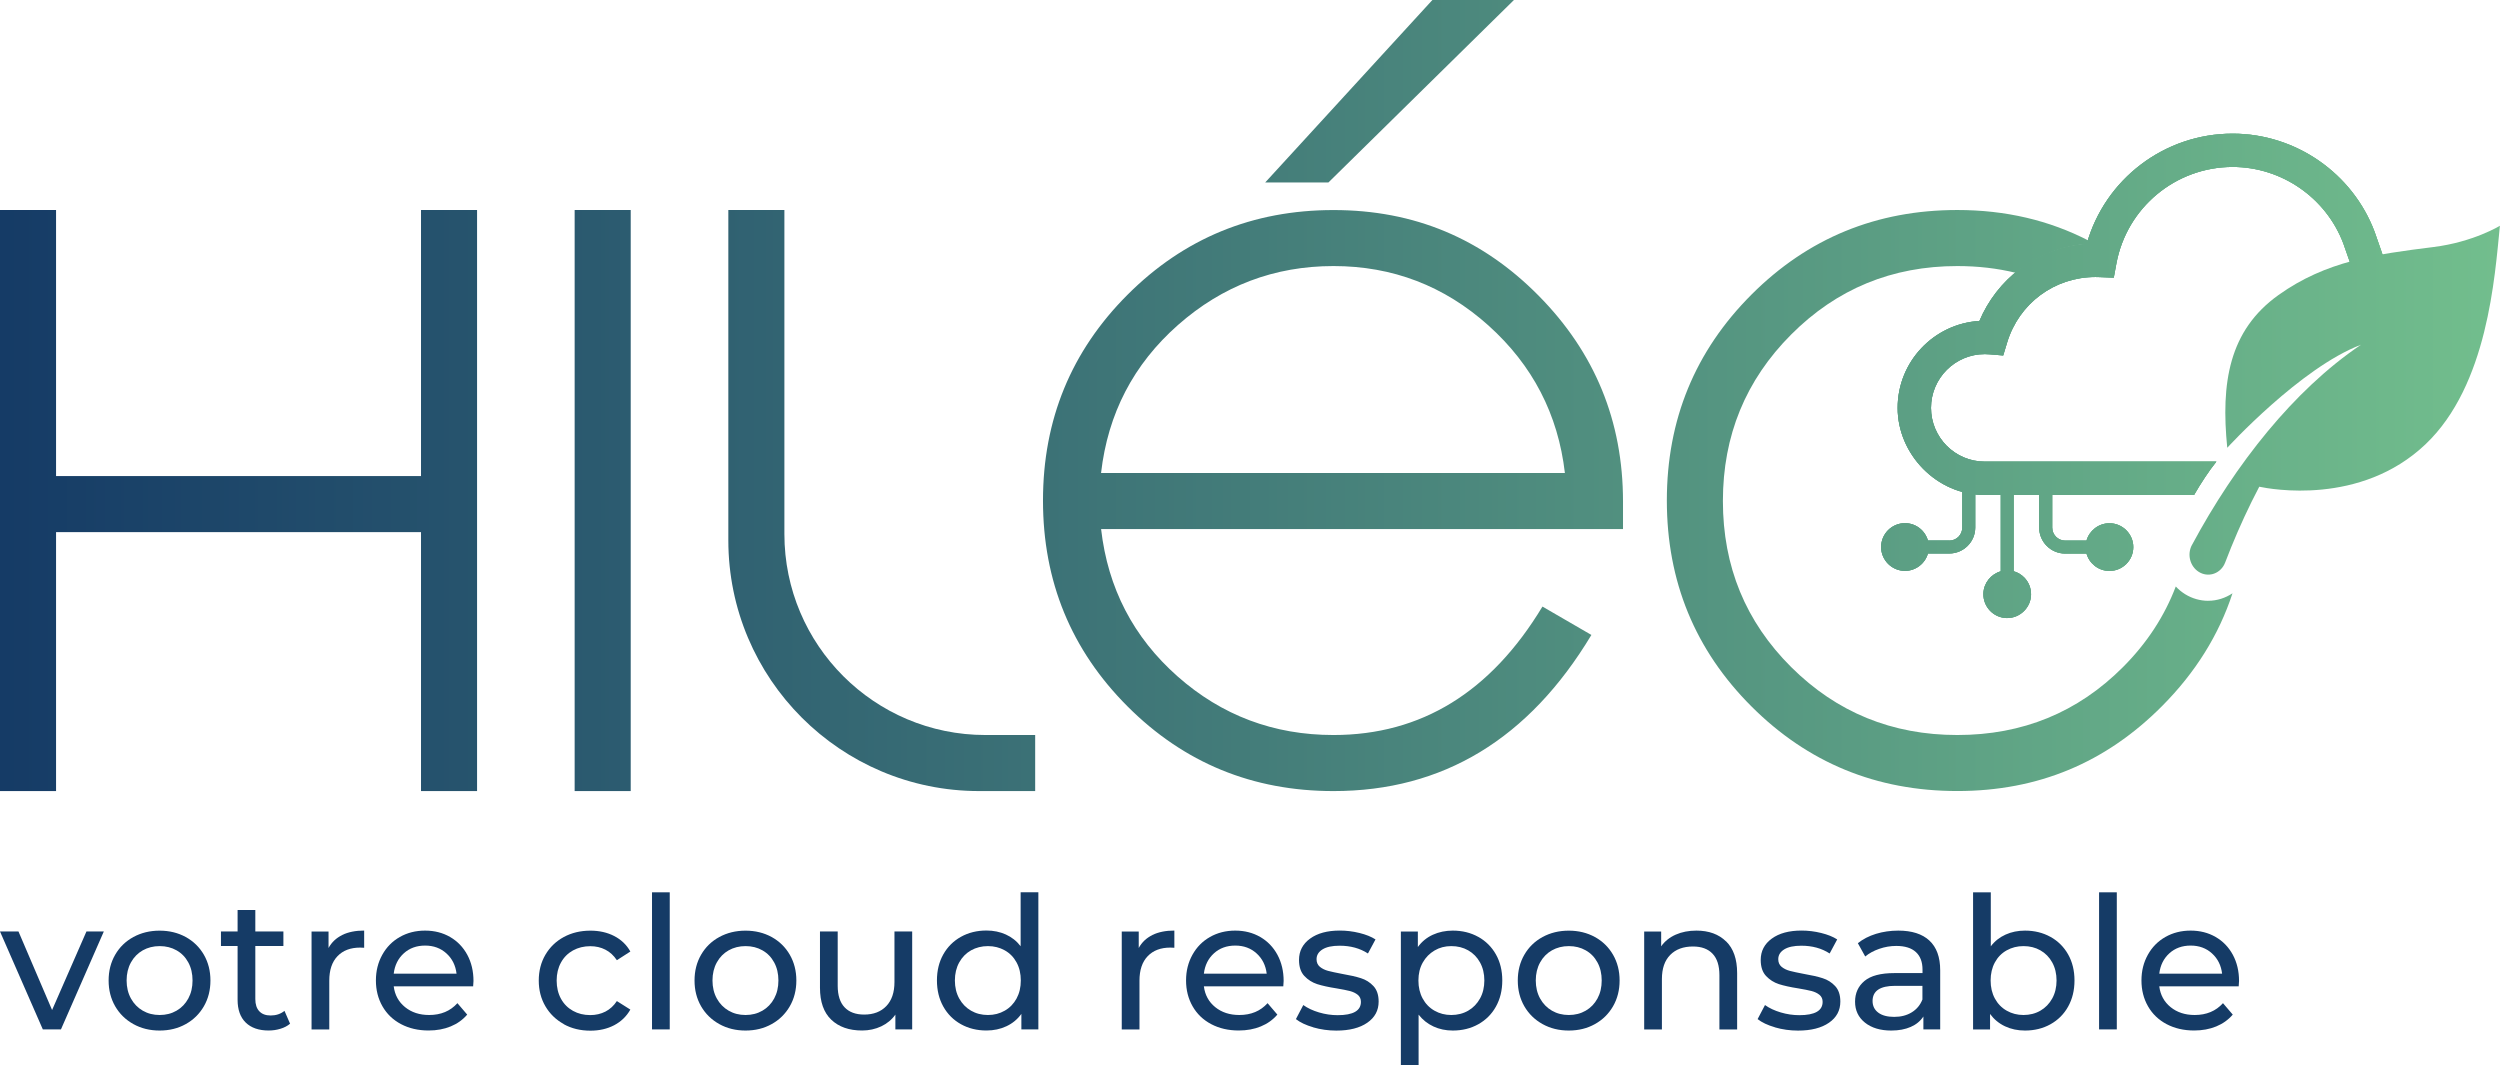 <?xml version="1.0" encoding="UTF-8"?>
<svg id="Calque_2" data-name="Calque 2" xmlns="http://www.w3.org/2000/svg" xmlns:xlink="http://www.w3.org/1999/xlink" viewBox="0 0 572.61 243.99">
  <defs>
    <style>
      .cls-1 {
        fill: url(#Dégradé_sans_nom_7);
      }

      .cls-1, .cls-2 {
        stroke-width: 0px;
      }

      .cls-2 {
        fill: #153b66;
      }
    </style>
    <linearGradient id="Dégradé_sans_nom_7" data-name="Dégradé sans nom 7" x1="0" y1="90.59" x2="572.61" y2="90.59" gradientUnits="userSpaceOnUse">
      <stop offset="0" stop-color="#153b66"/>
      <stop offset="1" stop-color="#72be8d"/>
    </linearGradient>
  </defs>
  <g id="Calque_1-2" data-name="Calque 1">
    <g>
      <g>
        <path class="cls-1" d="M109.27,181.19h-12.84v-59.31H12.84v59.31H0V48.1h12.84v60.94h83.59v-60.94h12.84v133.09Z"/>
        <path class="cls-1" d="M144.46,181.19h-12.84V48.1h12.84v133.09Z"/>
        <path class="cls-1" d="M237.1,181.19h-12.84c-31.72,0-57.44-25.72-57.44-57.44V48.1h12.84v74.21c0,25.42,20.61,46.04,46.04,46.04h11.4v12.84Z"/>
        <path class="cls-1" d="M371.74,121.18h-119.54c1.55,13.54,7.39,24.79,17.51,33.74,10.12,8.95,22.02,13.43,35.72,13.43,20.08,0,36.03-9.81,47.86-29.42l11.21,6.5c-14.32,23.84-34.01,35.76-59.07,35.76-18.53,0-34.25-6.46-47.16-19.38-12.92-12.92-19.38-28.64-19.38-47.16s6.46-34.24,19.38-47.16,28.64-19.38,47.16-19.38,34.01,6.52,46.93,19.56c12.92,13.04,19.38,28.77,19.38,47.2v6.33ZM358.43,108.34c-1.56-13.45-7.4-24.71-17.51-33.79-10.12-9.07-21.95-13.61-35.49-13.61s-25.41,4.5-35.61,13.49c-10.2,9-16.07,20.3-17.63,33.91h106.24ZM346.76,0l-42.49,41.79h-14.48L328.08,0h18.68Z"/>
        <path class="cls-1" d="M505.79,137.61c-1.86,0-3.69-.52-5.29-1.51-.81-.5-1.53-1.1-2.15-1.77-2.58,6.8-6.6,12.96-12.09,18.46-10.35,10.38-23,15.56-37.94,15.56s-27.63-5.18-38.06-15.56c-10.43-10.38-15.64-23.05-15.64-38.03s5.21-27.69,15.64-38.14c10.43-10.45,23.11-15.68,38.06-15.68,4.71,0,9.19.52,13.44,1.56.37-.31.73-.61,1.11-.9,4.49-3.38,9.75-5.34,15.32-5.72.07-.25.15-.5.23-.75-9.06-4.68-19.08-7.03-30.1-7.03-18.53,0-34.25,6.46-47.16,19.38s-19.38,28.64-19.38,47.16,6.46,34.25,19.38,47.16c12.92,12.92,28.64,19.38,47.16,19.38s34.01-6.5,46.93-19.5c7.61-7.66,12.97-16.26,16.09-25.79-1.63,1.08-3.54,1.71-5.55,1.71Z"/>
        <g>
          <g>
            <path class="cls-1" d="M507.65,105.73h-53.06c-6.78,0-12.3-5.52-12.3-12.31s5.52-12.31,12.31-12.31c.34,0,.71.02,1.14.05l3.08.26.9-2.96c2.72-8.98,10.85-15.01,20.23-15.01.3,0,.6.01.9.02l3.3.13.6-3.25c2.38-12.81,13.58-22.11,26.63-22.11,11.22,0,21.41,7.06,25.36,17.56.15.4,2.15,6.11,2.28,6.52,2.82-.23,5.39-.53,7.71-.88-.28-1.02-2.46-7.33-2.83-8.32-5.06-13.47-18.13-22.51-32.52-22.51-15.67,0-29.26,10.45-33.43,25.27-5.57.38-10.83,2.33-15.32,5.72-4.07,3.07-7.28,7.23-9.25,11.91-10.44.63-18.74,9.32-18.74,19.92s8.94,19.95,19.94,19.95h47.95c1.49-2.58,3.39-5.52,5.11-7.64Z"/>
            <g>
              <circle class="cls-1" cx="436.34" cy="125.3" r="3.98"/>
              <circle class="cls-1" cx="483.16" cy="125.3" r="3.98"/>
              <path class="cls-1" d="M446.47,123.81h-4.89c-.66-2.3-2.75-3.98-5.26-3.98-3.02,0-5.46,2.46-5.46,5.46s2.46,5.46,5.46,5.46c2.49,0,4.61-1.69,5.26-3.98h4.89c3.28,0,5.95-2.67,5.95-5.95v-9.11c0-.82-.67-1.49-1.49-1.49s-1.49.67-1.49,1.49v9.11c.02,1.66-1.31,3-2.97,3ZM436.34,127.79c-1.38,0-2.49-1.11-2.49-2.49s1.11-2.49,2.49-2.49,2.49,1.11,2.49,2.49-1.13,2.49-2.49,2.49Z"/>
              <path class="cls-1" d="M468.55,110.24c-.82,0-1.49.67-1.49,1.49v9.11c0,3.28,2.67,5.95,5.95,5.95h4.89c.66,2.3,2.75,3.98,5.26,3.98,3.02,0,5.46-2.46,5.46-5.46s-2.46-5.46-5.46-5.46c-2.49,0-4.61,1.69-5.26,3.98h-4.87c-1.64,0-2.98-1.34-2.98-2.98v-9.11c0-.85-.67-1.51-1.49-1.51ZM483.16,122.79c1.38,0,2.49,1.11,2.49,2.49s-1.11,2.49-2.49,2.49-2.49-1.11-2.49-2.49c0-1.36,1.13-2.49,2.49-2.49Z"/>
              <circle class="cls-1" cx="459.75" cy="136.1" r="3.98"/>
              <path class="cls-1" d="M459.75,110.24c-.82,0-1.49.67-1.49,1.49v19.13c-2.25.64-3.92,2.69-3.98,5.11-.03,1.46.51,2.85,1.51,3.9,1,1.05,2.36,1.66,3.82,1.69h.13c2.93,0,5.39-2.39,5.46-5.33.03-1.46-.51-2.85-1.51-3.9-.69-.72-1.54-1.23-2.48-1.49v-19.13c.03-.82-.64-1.48-1.46-1.48ZM462.24,136.17c-.03,1.34-1.15,2.43-2.49,2.43h-.07c-.67-.02-1.28-.3-1.74-.77-.46-.48-.7-1.11-.69-1.79.03-1.34,1.15-2.43,2.49-2.43h.07c.67.02,1.28.3,1.74.77.46.48.7,1.11.69,1.79Z"/>
            </g>
          </g>
          <g>
            <path class="cls-1" d="M507.65,105.73h-53.06c-6.78,0-12.3-5.52-12.3-12.31s5.52-12.31,12.31-12.31c.34,0,.71.02,1.14.05l3.08.26.9-2.96c2.72-8.98,10.85-15.01,20.23-15.01.3,0,.6.01.9.02l3.3.13.6-3.25c2.38-12.81,13.58-22.11,26.63-22.11,11.22,0,21.41,7.06,25.36,17.56.15.4,2.15,6.11,2.28,6.52,2.82-.23,5.39-.53,7.71-.88-.28-1.02-2.46-7.33-2.83-8.32-5.06-13.47-18.13-22.51-32.52-22.51-15.67,0-29.26,10.45-33.43,25.27-5.57.38-10.83,2.33-15.32,5.72-4.07,3.07-7.28,7.23-9.25,11.91-10.44.63-18.74,9.32-18.74,19.92s8.94,19.95,19.94,19.95h47.95c1.49-2.58,3.39-5.52,5.11-7.64Z"/>
            <g>
              <circle class="cls-1" cx="436.34" cy="125.3" r="3.98"/>
              <circle class="cls-1" cx="483.16" cy="125.3" r="3.98"/>
              <path class="cls-1" d="M446.47,123.81h-4.89c-.66-2.3-2.75-3.98-5.26-3.98-3.02,0-5.46,2.46-5.46,5.46s2.46,5.46,5.46,5.46c2.49,0,4.61-1.69,5.26-3.98h4.89c3.28,0,5.95-2.67,5.95-5.95v-9.11c0-.82-.67-1.49-1.49-1.49s-1.49.67-1.49,1.49v9.11c.02,1.66-1.31,3-2.97,3ZM436.34,127.79c-1.38,0-2.49-1.11-2.49-2.49s1.11-2.49,2.49-2.49,2.49,1.11,2.49,2.49-1.13,2.49-2.49,2.49Z"/>
              <path class="cls-1" d="M468.55,110.24c-.82,0-1.49.67-1.49,1.49v9.11c0,3.28,2.67,5.95,5.95,5.95h4.89c.66,2.3,2.75,3.98,5.26,3.98,3.02,0,5.46-2.46,5.46-5.46s-2.46-5.46-5.46-5.46c-2.49,0-4.61,1.69-5.26,3.98h-4.87c-1.64,0-2.98-1.34-2.98-2.98v-9.11c0-.85-.67-1.51-1.49-1.51ZM483.16,122.79c1.38,0,2.49,1.11,2.49,2.49s-1.11,2.49-2.49,2.49-2.49-1.11-2.49-2.49c0-1.36,1.13-2.49,2.49-2.49Z"/>
              <circle class="cls-1" cx="459.75" cy="136.1" r="3.98"/>
              <path class="cls-1" d="M459.75,110.24c-.82,0-1.49.67-1.49,1.49v19.13c-2.25.64-3.92,2.69-3.98,5.11-.03,1.46.51,2.85,1.51,3.9,1,1.05,2.36,1.66,3.82,1.69h.13c2.93,0,5.39-2.39,5.46-5.33.03-1.46-.51-2.85-1.51-3.9-.69-.72-1.54-1.23-2.48-1.49v-19.13c.03-.82-.64-1.48-1.46-1.48ZM462.24,136.17c-.03,1.34-1.15,2.43-2.49,2.43h-.07c-.67-.02-1.28-.3-1.74-.77-.46-.48-.7-1.11-.69-1.79.03-1.34,1.15-2.43,2.49-2.43h.07c.67.02,1.28.3,1.74.77.46.48.7,1.11.69,1.79Z"/>
            </g>
          </g>
          <g>
            <path class="cls-1" d="M507.65,105.73h-53.06c-6.78,0-12.3-5.52-12.3-12.31s5.52-12.31,12.31-12.31c.34,0,.71.02,1.14.05l3.08.26.9-2.96c2.72-8.98,10.85-15.01,20.23-15.01.3,0,.6.01.9.02l3.3.13.6-3.25c2.38-12.81,13.58-22.11,26.63-22.11,11.22,0,21.41,7.06,25.36,17.56.15.4,2.15,6.11,2.28,6.52,2.82-.23,5.39-.53,7.71-.88-.28-1.02-2.46-7.33-2.83-8.32-5.06-13.47-18.13-22.51-32.52-22.51-15.67,0-29.26,10.45-33.43,25.27-5.57.38-10.83,2.33-15.32,5.72-4.07,3.07-7.28,7.23-9.25,11.91-10.44.63-18.74,9.32-18.74,19.92s8.94,19.95,19.94,19.95h47.95c1.49-2.58,3.39-5.52,5.11-7.64Z"/>
            <g>
              <circle class="cls-1" cx="436.34" cy="125.3" r="3.98"/>
              <circle class="cls-1" cx="483.16" cy="125.3" r="3.98"/>
              <path class="cls-1" d="M446.47,123.81h-4.89c-.66-2.3-2.75-3.98-5.26-3.98-3.02,0-5.46,2.46-5.46,5.46s2.46,5.46,5.46,5.46c2.49,0,4.61-1.69,5.26-3.98h4.89c3.28,0,5.95-2.67,5.95-5.95v-9.11c0-.82-.67-1.49-1.49-1.49s-1.49.67-1.49,1.49v9.11c.02,1.66-1.31,3-2.97,3ZM436.34,127.79c-1.38,0-2.49-1.11-2.49-2.49s1.11-2.49,2.49-2.49,2.49,1.11,2.49,2.49-1.13,2.49-2.49,2.49Z"/>
              <path class="cls-1" d="M468.55,110.24c-.82,0-1.49.67-1.49,1.49v9.11c0,3.28,2.67,5.95,5.95,5.95h4.89c.66,2.3,2.75,3.98,5.26,3.98,3.02,0,5.46-2.46,5.46-5.46s-2.46-5.46-5.46-5.46c-2.49,0-4.61,1.69-5.26,3.98h-4.87c-1.64,0-2.98-1.34-2.98-2.98v-9.11c0-.85-.67-1.51-1.49-1.51ZM483.16,122.79c1.38,0,2.49,1.11,2.49,2.49s-1.11,2.49-2.49,2.49-2.49-1.11-2.49-2.49c0-1.36,1.13-2.49,2.49-2.49Z"/>
              <circle class="cls-1" cx="459.75" cy="136.1" r="3.98"/>
              <path class="cls-1" d="M459.75,110.24c-.82,0-1.49.67-1.49,1.49v19.13c-2.25.64-3.92,2.69-3.98,5.11-.03,1.46.51,2.85,1.51,3.9,1,1.05,2.36,1.66,3.82,1.69h.13c2.93,0,5.39-2.39,5.46-5.33.03-1.46-.51-2.85-1.51-3.9-.69-.72-1.54-1.23-2.48-1.49v-19.13c.03-.82-.64-1.48-1.46-1.48ZM462.24,136.17c-.03,1.34-1.15,2.43-2.49,2.43h-.07c-.67-.02-1.28-.3-1.74-.77-.46-.48-.7-1.11-.69-1.79.03-1.34,1.15-2.43,2.49-2.43h.07c.67.02,1.28.3,1.74.77.46.48.7,1.11.69,1.79Z"/>
            </g>
          </g>
        </g>
        <path class="cls-1" d="M502.06,124.81l.02-.03c2.48-4.63,5.19-9.17,8.08-13.52,2.89-4.35,5.99-8.54,9.29-12.52,6.3-7.57,13.38-14.42,21.32-19.78-13.86,5.26-30.63,23.6-30.63,23.6-1.48-14.81.35-26.86,11.74-34.99,10.9-7.78,22.25-9.34,35.5-10.99,9.13-1.14,15.21-4.87,15.21-4.87-1.18,11.71-2.78,36.5-17.04,50.05-14.89,14.14-35.54,10.26-38.08,9.72-.6,1.15-1.19,2.31-1.77,3.47-2.23,4.53-4.23,9.15-6.04,13.89-.07.17-.15.36-.24.53-1.16,2.16-3.74,2.89-5.78,1.63-2.03-1.26-2.75-4.02-1.59-6.18Z"/>
      </g>
      <g>
        <path class="cls-2" d="M23.78,213.35l-9.82,22.43h-4.15L0,213.35h4.23l7.7,17.99,7.87-17.99h3.98Z"/>
        <path class="cls-2" d="M30.55,234.56c-1.78-.99-3.17-2.35-4.17-4.08-1-1.74-1.5-3.7-1.5-5.9s.5-4.17,1.5-5.9c1-1.73,2.39-3.09,4.17-4.06,1.78-.97,3.78-1.46,6.01-1.46s4.22.49,5.99,1.46c1.76.97,3.15,2.33,4.15,4.06,1,1.74,1.5,3.7,1.5,5.9s-.5,4.17-1.5,5.9c-1,1.73-2.38,3.1-4.15,4.08-1.76.99-3.76,1.48-5.99,1.48s-4.23-.49-6.01-1.48ZM40.44,231.49c1.14-.66,2.04-1.59,2.69-2.79.65-1.2.97-2.57.97-4.13s-.32-2.93-.97-4.13c-.65-1.2-1.54-2.12-2.69-2.77-1.14-.65-2.43-.97-3.87-.97s-2.73.33-3.87.97c-1.14.65-2.05,1.57-2.71,2.77-.66,1.2-.99,2.58-.99,4.13s.33,2.93.99,4.13c.66,1.2,1.57,2.13,2.71,2.79s2.43.99,3.87.99,2.73-.33,3.87-.99Z"/>
        <path class="cls-2" d="M66.44,234.47c-.59.51-1.33.9-2.2,1.16-.87.27-1.78.4-2.71.4-2.26,0-4.01-.61-5.25-1.82-1.24-1.21-1.86-2.95-1.86-5.21v-12.32h-3.81v-3.34h3.81v-4.91h4.06v4.91h6.43v3.34h-6.43v12.15c0,1.21.3,2.14.91,2.79.61.65,1.47.97,2.6.97,1.24,0,2.3-.35,3.17-1.06l1.27,2.92Z"/>
        <path class="cls-2" d="M78.37,214.16c1.38-.68,3.06-1.02,5.04-1.02v3.94c-.23-.03-.54-.04-.93-.04-2.2,0-3.93.66-5.18,1.97-1.26,1.31-1.88,3.18-1.88,5.61v11.17h-4.06v-22.43h3.89v3.77c.71-1.3,1.75-2.29,3.13-2.96Z"/>
        <path class="cls-2" d="M108.38,225.92h-18.2c.25,1.98,1.12,3.56,2.6,4.76,1.48,1.2,3.32,1.8,5.52,1.8,2.68,0,4.84-.9,6.47-2.71l2.24,2.62c-1.02,1.19-2.28,2.09-3.79,2.71s-3.19.93-5.06.93c-2.37,0-4.47-.49-6.31-1.46-1.83-.97-3.25-2.33-4.25-4.08-1-1.75-1.5-3.72-1.5-5.92s.49-4.13,1.46-5.88c.97-1.75,2.31-3.11,4.02-4.08,1.71-.97,3.63-1.46,5.78-1.46s4.06.49,5.73,1.46c1.68.97,2.99,2.33,3.94,4.08.94,1.75,1.42,3.75,1.42,6.01,0,.31-.03.72-.08,1.23ZM92.49,218.35c-1.31,1.19-2.08,2.74-2.31,4.66h14.39c-.23-1.89-.99-3.43-2.31-4.63s-2.94-1.8-4.89-1.8-3.58.59-4.89,1.78Z"/>
        <path class="cls-2" d="M129.13,234.56c-1.79-.99-3.2-2.35-4.21-4.08-1.02-1.74-1.52-3.7-1.52-5.9s.51-4.17,1.52-5.9c1.02-1.73,2.42-3.09,4.21-4.06,1.79-.97,3.83-1.46,6.11-1.46,2.03,0,3.84.41,5.44,1.23,1.59.82,2.83,2,3.7,3.55l-3.09,1.99c-.71-1.07-1.58-1.88-2.62-2.41-1.04-.54-2.2-.8-3.47-.8-1.47,0-2.79.33-3.96.97-1.17.65-2.09,1.57-2.75,2.77-.66,1.2-.99,2.58-.99,4.13s.33,2.97.99,4.17c.66,1.2,1.58,2.12,2.75,2.77,1.17.65,2.49.97,3.96.97,1.27,0,2.43-.27,3.47-.8,1.04-.54,1.92-1.34,2.62-2.41l3.09,1.95c-.88,1.55-2.11,2.74-3.7,3.58-1.59.83-3.41,1.25-5.44,1.25-2.29,0-4.32-.49-6.11-1.48Z"/>
        <path class="cls-2" d="M149.34,204.38h4.06v31.4h-4.06v-31.4Z"/>
        <path class="cls-2" d="M164.75,234.56c-1.78-.99-3.17-2.35-4.17-4.08-1-1.74-1.5-3.7-1.5-5.9s.5-4.17,1.5-5.9c1-1.73,2.39-3.09,4.17-4.06,1.78-.97,3.78-1.46,6.01-1.46s4.22.49,5.99,1.46c1.76.97,3.15,2.33,4.15,4.06,1,1.74,1.5,3.7,1.5,5.9s-.5,4.17-1.5,5.9c-1,1.73-2.38,3.1-4.15,4.08-1.76.99-3.76,1.48-5.99,1.48s-4.23-.49-6.01-1.48ZM174.63,231.49c1.14-.66,2.04-1.59,2.69-2.79.65-1.2.97-2.57.97-4.13s-.32-2.93-.97-4.13c-.65-1.2-1.54-2.12-2.69-2.77-1.14-.65-2.43-.97-3.87-.97s-2.73.33-3.87.97c-1.14.65-2.05,1.57-2.71,2.77-.66,1.2-.99,2.58-.99,4.13s.33,2.93.99,4.13c.66,1.2,1.57,2.13,2.71,2.79s2.43.99,3.87.99,2.73-.33,3.87-.99Z"/>
        <path class="cls-2" d="M208.93,213.35v22.43h-3.85v-3.39c-.82,1.16-1.9,2.05-3.24,2.69-1.34.63-2.8.95-4.38.95-2.99,0-5.35-.83-7.07-2.48-1.72-1.65-2.58-4.08-2.58-7.3v-12.91h4.06v12.44c0,2.17.52,3.82,1.57,4.93,1.04,1.11,2.54,1.67,4.49,1.67,2.14,0,3.84-.65,5.08-1.95,1.24-1.3,1.86-3.13,1.86-5.5v-11.59h4.06Z"/>
        <path class="cls-2" d="M237.83,204.38v31.4h-3.89v-3.55c-.9,1.24-2.05,2.19-3.43,2.83-1.38.65-2.91.97-4.57.97-2.17,0-4.12-.48-5.84-1.44-1.72-.96-3.07-2.31-4.04-4.04-.97-1.73-1.46-3.73-1.46-5.99s.49-4.25,1.46-5.97c.97-1.72,2.32-3.06,4.04-4.02,1.72-.96,3.67-1.44,5.84-1.44,1.61,0,3.09.3,4.44.91,1.35.61,2.48,1.5,3.39,2.69v-12.36h4.06ZM230.13,231.49c1.16-.66,2.06-1.59,2.71-2.79.65-1.2.97-2.57.97-4.13s-.32-2.93-.97-4.13c-.65-1.2-1.55-2.12-2.71-2.77-1.16-.65-2.44-.97-3.85-.97s-2.73.33-3.87.97c-1.14.65-2.05,1.57-2.71,2.77-.66,1.2-.99,2.58-.99,4.13s.33,2.93.99,4.13c.66,1.2,1.57,2.13,2.71,2.79s2.43.99,3.87.99,2.69-.33,3.85-.99Z"/>
        <path class="cls-2" d="M263.94,214.16c1.38-.68,3.06-1.02,5.04-1.02v3.94c-.23-.03-.54-.04-.93-.04-2.2,0-3.93.66-5.18,1.97-1.26,1.31-1.88,3.18-1.88,5.61v11.17h-4.06v-22.43h3.89v3.77c.71-1.3,1.75-2.29,3.13-2.96Z"/>
        <path class="cls-2" d="M293.94,225.92h-18.2c.25,1.98,1.12,3.56,2.6,4.76,1.48,1.2,3.32,1.8,5.52,1.8,2.68,0,4.84-.9,6.47-2.71l2.24,2.62c-1.02,1.19-2.28,2.09-3.79,2.71s-3.19.93-5.06.93c-2.37,0-4.47-.49-6.31-1.46-1.83-.97-3.25-2.33-4.25-4.08-1-1.75-1.5-3.72-1.5-5.92s.49-4.13,1.46-5.88c.97-1.75,2.31-3.11,4.02-4.08,1.71-.97,3.63-1.46,5.78-1.46s4.06.49,5.73,1.46c1.68.97,2.99,2.33,3.94,4.08.94,1.75,1.42,3.75,1.42,6.01,0,.31-.03.72-.08,1.23ZM278.05,218.35c-1.31,1.19-2.08,2.74-2.31,4.66h14.39c-.23-1.89-.99-3.43-2.31-4.63s-2.94-1.8-4.89-1.8-3.58.59-4.89,1.78Z"/>
        <path class="cls-2" d="M300.8,235.3c-1.69-.49-3.02-1.12-3.98-1.88l1.69-3.22c.99.71,2.19,1.27,3.6,1.69,1.41.42,2.83.63,4.27.63,3.55,0,5.33-1.02,5.33-3.05,0-.68-.24-1.21-.72-1.61-.48-.39-1.08-.68-1.8-.87-.72-.18-1.74-.39-3.07-.61-1.81-.28-3.28-.61-4.42-.97-1.14-.37-2.12-.99-2.94-1.86-.82-.87-1.23-2.1-1.23-3.68,0-2.03.85-3.66,2.54-4.89,1.69-1.23,3.96-1.84,6.81-1.84,1.5,0,2.99.18,4.49.55,1.5.37,2.72.86,3.68,1.48l-1.73,3.22c-1.83-1.19-3.99-1.78-6.48-1.78-1.72,0-3.03.28-3.94.85-.9.57-1.35,1.31-1.35,2.24,0,.73.25,1.31.76,1.74.51.42,1.14.73,1.88.93.75.2,1.8.42,3.15.68,1.8.31,3.27.64,4.38,1,1.11.35,2.07.95,2.86,1.8.79.85,1.19,2.03,1.19,3.56,0,2.03-.87,3.65-2.6,4.84-1.73,1.2-4.1,1.8-7.09,1.8-1.83,0-3.6-.25-5.29-.74Z"/>
        <path class="cls-2" d="M338.59,214.58c1.72.96,3.07,2.3,4.04,4.02.97,1.72,1.46,3.71,1.46,5.97s-.49,4.25-1.46,5.99c-.97,1.74-2.32,3.08-4.04,4.04-1.72.96-3.67,1.44-5.84,1.44-1.61,0-3.08-.31-4.42-.93-1.34-.62-2.48-1.52-3.41-2.71v11.6h-4.06v-30.64h3.89v3.55c.9-1.24,2.05-2.18,3.43-2.81s2.91-.95,4.57-.95c2.17,0,4.12.48,5.84,1.44ZM336.28,231.49c1.14-.66,2.04-1.59,2.71-2.79.66-1.2.99-2.57.99-4.13s-.33-2.93-.99-4.13c-.66-1.2-1.57-2.12-2.71-2.77-1.14-.65-2.43-.97-3.87-.97s-2.69.33-3.83,1-2.05,1.59-2.71,2.77c-.66,1.18-.99,2.55-.99,4.1s.32,2.93.97,4.13c.65,1.2,1.55,2.13,2.71,2.79,1.16.66,2.44.99,3.85.99s2.73-.33,3.87-.99Z"/>
        <path class="cls-2" d="M353.31,234.56c-1.78-.99-3.17-2.35-4.17-4.08-1-1.74-1.5-3.7-1.5-5.9s.5-4.17,1.5-5.9c1-1.73,2.39-3.09,4.17-4.06,1.78-.97,3.78-1.46,6.01-1.46s4.22.49,5.99,1.46c1.76.97,3.15,2.33,4.15,4.06,1,1.74,1.5,3.7,1.5,5.9s-.5,4.17-1.5,5.9c-1,1.73-2.38,3.1-4.15,4.08-1.76.99-3.76,1.48-5.99,1.48s-4.23-.49-6.01-1.48ZM363.2,231.49c1.14-.66,2.04-1.59,2.69-2.79.65-1.2.97-2.57.97-4.13s-.32-2.93-.97-4.13c-.65-1.2-1.54-2.12-2.69-2.77-1.14-.65-2.43-.97-3.87-.97s-2.73.33-3.87.97c-1.14.65-2.05,1.57-2.71,2.77-.66,1.2-.99,2.58-.99,4.13s.33,2.93.99,4.13c.66,1.2,1.57,2.13,2.71,2.79s2.43.99,3.87.99,2.73-.33,3.87-.99Z"/>
        <path class="cls-2" d="M395.36,215.62c1.68,1.65,2.52,4.07,2.52,7.26v12.91h-4.06v-12.44c0-2.17-.52-3.81-1.57-4.91-1.04-1.1-2.54-1.65-4.49-1.65-2.2,0-3.94.64-5.21,1.93s-1.9,3.12-1.9,5.52v11.55h-4.06v-22.43h3.89v3.39c.82-1.16,1.93-2.05,3.32-2.67,1.4-.62,2.98-.93,4.76-.93,2.85,0,5.11.83,6.79,2.48Z"/>
        <path class="cls-2" d="M406.55,235.3c-1.69-.49-3.02-1.12-3.98-1.88l1.69-3.22c.99.71,2.19,1.27,3.6,1.69,1.41.42,2.83.63,4.27.63,3.55,0,5.33-1.02,5.33-3.05,0-.68-.24-1.21-.72-1.61-.48-.39-1.08-.68-1.8-.87-.72-.18-1.74-.39-3.07-.61-1.81-.28-3.28-.61-4.42-.97-1.14-.37-2.12-.99-2.94-1.86-.82-.87-1.23-2.1-1.23-3.68,0-2.03.85-3.66,2.54-4.89,1.69-1.23,3.96-1.84,6.81-1.84,1.5,0,2.99.18,4.49.55,1.5.37,2.72.86,3.68,1.48l-1.73,3.22c-1.83-1.19-3.99-1.78-6.48-1.78-1.72,0-3.03.28-3.94.85-.9.57-1.35,1.31-1.35,2.24,0,.73.25,1.31.76,1.74.51.42,1.14.73,1.88.93.75.2,1.8.42,3.15.68,1.8.31,3.27.64,4.38,1,1.11.35,2.07.95,2.86,1.8.79.85,1.19,2.03,1.19,3.56,0,2.03-.87,3.65-2.6,4.84-1.73,1.2-4.1,1.8-7.09,1.8-1.83,0-3.6-.25-5.29-.74Z"/>
        <path class="cls-2" d="M441.91,215.43c1.65,1.52,2.48,3.79,2.48,6.81v13.54h-3.85v-2.96c-.68,1.04-1.64,1.84-2.9,2.39-1.26.55-2.74.83-4.46.83-2.51,0-4.52-.61-6.03-1.82-1.51-1.21-2.26-2.81-2.26-4.78s.72-3.56,2.16-4.76c1.44-1.2,3.72-1.8,6.86-1.8h6.43v-.8c0-1.75-.51-3.09-1.52-4.02s-2.51-1.4-4.49-1.4c-1.33,0-2.62.22-3.89.66s-2.34,1.02-3.22,1.76l-1.69-3.05c1.16-.93,2.54-1.64,4.15-2.14,1.61-.49,3.31-.74,5.12-.74,3.1,0,5.48.76,7.13,2.29ZM437.87,231.87c1.13-.69,1.95-1.67,2.45-2.94v-3.13h-6.26c-3.44,0-5.16,1.16-5.16,3.47,0,1.13.44,2.02,1.31,2.67.87.65,2.09.97,3.64.97s2.89-.34,4.02-1.04Z"/>
        <path class="cls-2" d="M469.65,214.58c1.72.96,3.07,2.3,4.04,4.02.97,1.72,1.46,3.71,1.46,5.97s-.49,4.25-1.46,5.99c-.97,1.74-2.32,3.08-4.04,4.04-1.72.96-3.67,1.44-5.84,1.44-1.67,0-3.19-.32-4.57-.97-1.38-.65-2.52-1.59-3.43-2.83v3.55h-3.89v-31.4h4.06v12.36c.9-1.19,2.03-2.08,3.39-2.69,1.35-.61,2.84-.91,4.44-.91,2.17,0,4.12.48,5.84,1.44ZM467.34,231.49c1.14-.66,2.04-1.59,2.71-2.79.66-1.2.99-2.57.99-4.13s-.33-2.93-.99-4.13c-.66-1.2-1.57-2.12-2.71-2.77-1.14-.65-2.43-.97-3.87-.97s-2.69.33-3.85.97c-1.16.65-2.06,1.57-2.71,2.77-.65,1.2-.97,2.58-.97,4.13s.32,2.93.97,4.13c.65,1.2,1.55,2.13,2.71,2.79,1.16.66,2.44.99,3.85.99s2.73-.33,3.87-.99Z"/>
        <path class="cls-2" d="M480.78,204.38h4.06v31.4h-4.06v-31.4Z"/>
        <path class="cls-2" d="M512.77,225.92h-18.2c.25,1.98,1.12,3.56,2.6,4.76,1.48,1.2,3.32,1.8,5.52,1.8,2.68,0,4.84-.9,6.47-2.71l2.24,2.62c-1.02,1.19-2.28,2.09-3.79,2.71s-3.19.93-5.06.93c-2.37,0-4.47-.49-6.31-1.46-1.83-.97-3.25-2.33-4.25-4.08-1-1.75-1.5-3.72-1.5-5.92s.49-4.13,1.46-5.88c.97-1.75,2.31-3.11,4.02-4.08,1.71-.97,3.63-1.46,5.78-1.46s4.06.49,5.73,1.46c1.68.97,2.99,2.33,3.94,4.08.94,1.75,1.42,3.75,1.42,6.01,0,.31-.03.72-.08,1.23ZM496.88,218.35c-1.31,1.19-2.08,2.74-2.31,4.66h14.39c-.23-1.89-.99-3.43-2.31-4.63s-2.94-1.8-4.89-1.8-3.58.59-4.89,1.78Z"/>
      </g>
    </g>
  </g>
</svg>